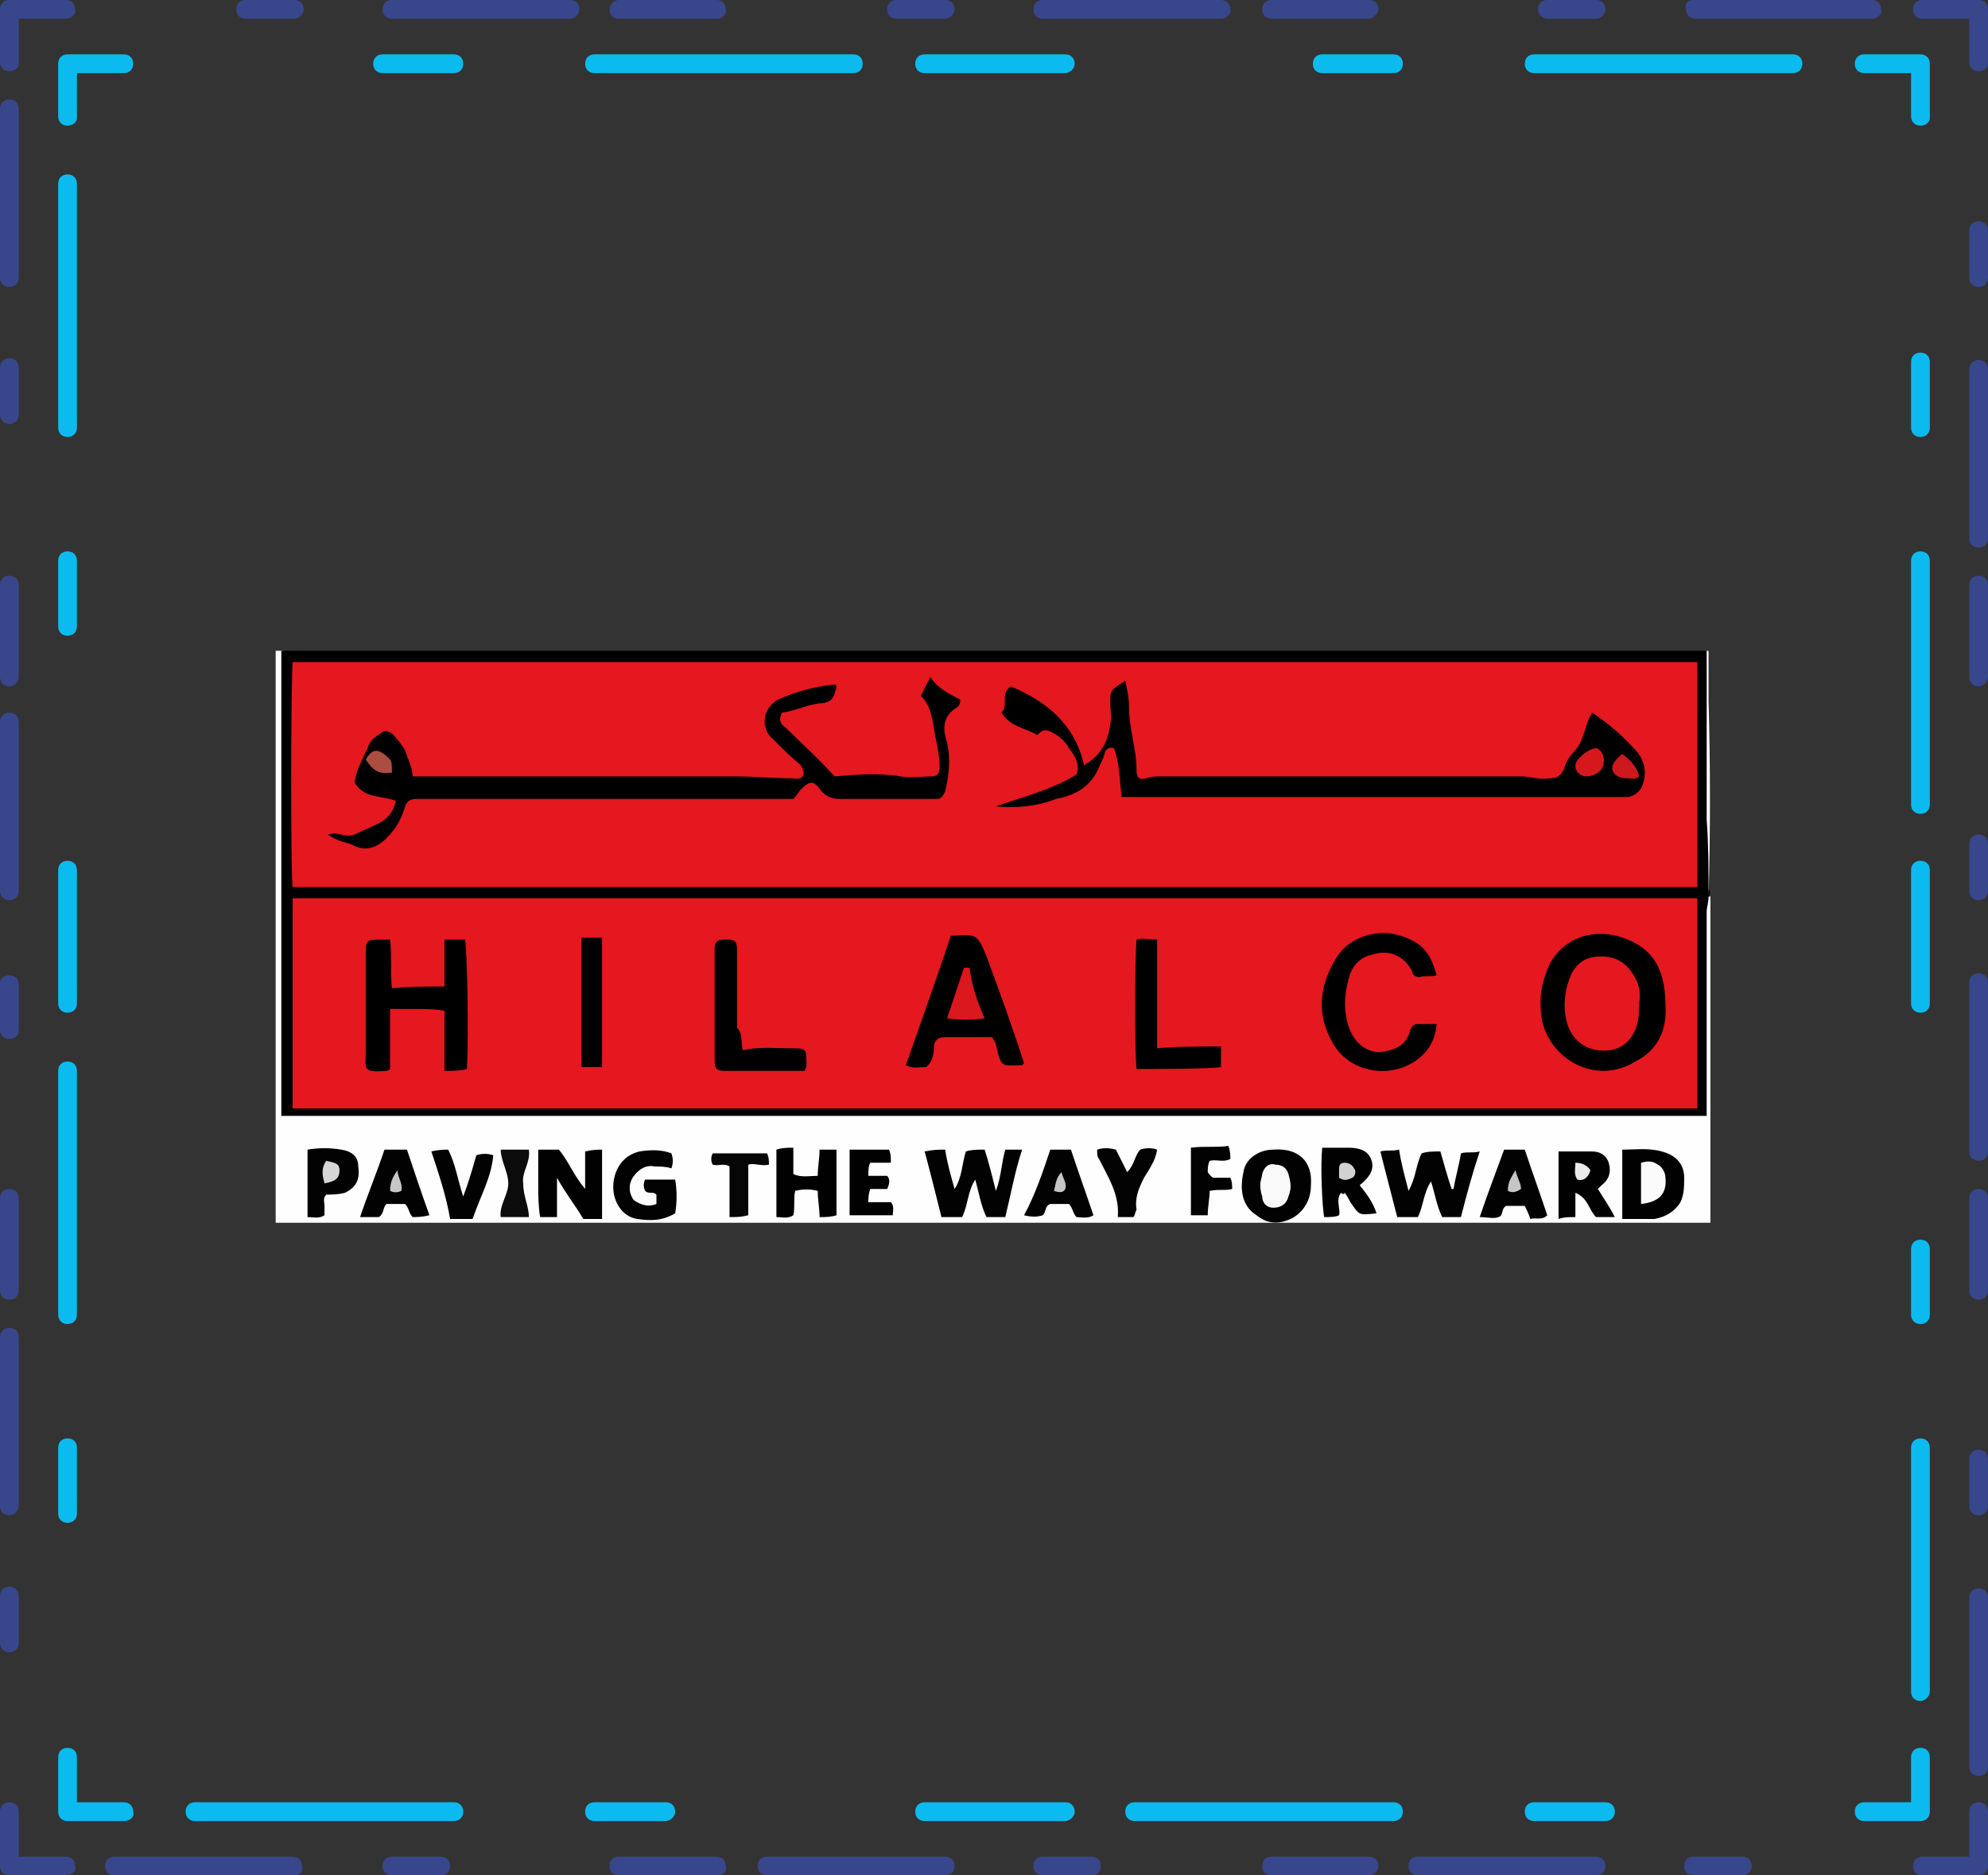 <svg xmlns="http://www.w3.org/2000/svg" xmlns:xlink="http://www.w3.org/1999/xlink" width="106px" height="100px" viewBox="0 0 106 100"><rect x="0" y="0" width="106" height="100" fill="#333333" stroke="none"/><g id="surface1"><path style=" stroke:none;fill-rule:nonzero;fill:rgb(21.961%,27.451%,54.902%);fill-opacity:1;" d="M 105.5 100 L 102.5 100 C 102.199 100 102 99.801 102 99.5 C 102 99.199 102.199 99 102.5 99 L 105 99 L 105 96.602 C 105 96.301 105.199 96.102 105.5 96.102 C 105.801 96.102 106 96.301 106 96.602 L 106 99.5 C 106 99.801 105.801 100 105.5 100 Z M 105.5 100 "></path><path style=" stroke:none;fill-rule:nonzero;fill:rgb(21.961%,27.451%,54.902%);fill-opacity:1;" d="M 92.898 100 L 90.301 100 C 90 100 89.801 99.801 89.801 99.5 C 89.801 99.199 90 99 90.301 99 L 92.898 99 C 93.199 99 93.398 99.199 93.398 99.5 C 93.398 99.801 93.199 100 92.898 100 Z M 85.102 100 L 75.602 100 C 75.301 100 75.102 99.801 75.102 99.5 C 75.102 99.199 75.301 99 75.602 99 L 85.102 99 C 85.398 99 85.602 99.199 85.602 99.5 C 85.602 99.801 85.398 100 85.102 100 Z M 85.102 100 "></path><path style=" stroke:none;fill-rule:nonzero;fill:rgb(21.961%,27.451%,54.902%);fill-opacity:1;" d="M 73 100 L 67.801 100 C 67.5 100 67.301 99.801 67.301 99.5 C 67.301 99.199 67.5 99 67.801 99 L 73 99 C 73.301 99 73.5 99.199 73.5 99.5 C 73.5 99.801 73.199 100 73 100 Z M 58.199 100 L 55.602 100 C 55.301 100 55.102 99.801 55.102 99.5 C 55.102 99.199 55.301 99 55.602 99 L 58.199 99 C 58.5 99 58.699 99.199 58.699 99.5 C 58.699 99.801 58.5 100 58.199 100 Z M 50.398 100 L 40.898 100 C 40.602 100 40.398 99.801 40.398 99.5 C 40.398 99.199 40.602 99 40.898 99 L 50.398 99 C 50.699 99 50.898 99.199 50.898 99.5 C 50.898 99.801 50.699 100 50.398 100 Z M 38.301 100 L 33 100 C 32.699 100 32.5 99.801 32.5 99.5 C 32.5 99.199 32.699 99 33 99 L 38.199 99 C 38.5 99 38.699 99.199 38.699 99.5 C 38.801 99.801 38.5 100 38.301 100 Z M 23.5 100 L 20.898 100 C 20.602 100 20.398 99.801 20.398 99.5 C 20.398 99.199 20.602 99 20.898 99 L 23.5 99 C 23.801 99 24 99.199 24 99.5 C 24 99.801 23.801 100 23.5 100 Z M 15.699 100 L 6.102 100 C 5.801 100 5.602 99.801 5.602 99.5 C 5.602 99.199 5.801 99 6.102 99 L 15.602 99 C 15.898 99 16.102 99.199 16.102 99.5 C 16.199 99.801 16 100 15.699 100 Z M 15.699 100 "></path><path style=" stroke:none;fill-rule:nonzero;fill:rgb(21.961%,27.451%,54.902%);fill-opacity:1;" d="M 3.5 100 L 0.5 100 C 0.199 100 0 99.801 0 99.5 L 0 96.602 C 0 96.301 0.199 96.102 0.5 96.102 C 0.801 96.102 1 96.301 1 96.602 L 1 99 L 3.5 99 C 3.801 99 4 99.199 4 99.5 C 4.102 99.801 3.801 100 3.5 100 Z M 3.5 100 "></path><path style=" stroke:none;fill-rule:nonzero;fill:rgb(21.961%,27.451%,54.902%);fill-opacity:1;" d="M 0.5 88.102 C 0.199 88.102 0 87.898 0 87.602 L 0 85.102 C 0 84.801 0.199 84.602 0.5 84.602 C 0.801 84.602 1 84.801 1 85.102 L 1 87.602 C 1 87.898 0.801 88.102 0.5 88.102 Z M 0.5 80.801 C 0.199 80.801 0 80.602 0 80.301 L 0 71.301 C 0 71 0.199 70.801 0.5 70.801 C 0.801 70.801 1 71 1 71.301 L 1 80.301 C 1 80.5 0.801 80.801 0.5 80.801 Z M 0.5 80.801 "></path><path style=" stroke:none;fill-rule:nonzero;fill:rgb(21.961%,27.451%,54.902%);fill-opacity:1;" d="M 0.5 69.301 C 0.199 69.301 0 69.102 0 68.801 L 0 63.898 C 0 63.602 0.199 63.398 0.5 63.398 C 0.801 63.398 1 63.602 1 63.898 L 1 68.801 C 1 69.102 0.801 69.301 0.5 69.301 Z M 0.5 55.398 C 0.199 55.398 0 55.199 0 54.898 L 0 52.398 C 0 52.199 0.199 52 0.5 52 C 0.801 52 1 52.199 1 52.5 L 1 55 C 1 55.199 0.801 55.398 0.5 55.398 Z M 0.5 48 C 0.199 48 0 47.801 0 47.5 L 0 38.5 C 0 38.199 0.199 38 0.5 38 C 0.801 38 1 38.199 1 38.5 L 1 47.5 C 1 47.801 0.801 48 0.5 48 Z M 0.5 36.602 C 0.199 36.602 0 36.398 0 36.102 L 0 31.199 C 0 30.898 0.199 30.699 0.5 30.699 C 0.801 30.699 1 30.898 1 31.199 L 1 36.102 C 1 36.301 0.801 36.602 0.5 36.602 Z M 0.5 22.602 C 0.199 22.602 0 22.398 0 22.102 L 0 19.602 C 0 19.301 0.199 19.102 0.5 19.102 C 0.801 19.102 1 19.301 1 19.602 L 1 22.102 C 1 22.398 0.801 22.602 0.5 22.602 Z M 0.5 15.301 C 0.199 15.301 0 15.102 0 14.801 L 0 5.801 C 0 5.5 0.199 5.301 0.5 5.301 C 0.801 5.301 1 5.5 1 5.801 L 1 14.801 C 1 15.102 0.801 15.301 0.5 15.301 Z M 0.5 15.301 "></path><path style=" stroke:none;fill-rule:nonzero;fill:rgb(21.961%,27.451%,54.902%);fill-opacity:1;" d="M 0.5 3.801 C 0.199 3.801 0 3.602 0 3.301 L 0 0.5 C 0 0.199 0.199 0 0.5 0 L 3.5 0 C 3.801 0 4 0.199 4 0.5 C 4.102 0.699 3.801 1 3.5 1 L 1 1 L 1 3.398 C 1 3.602 0.801 3.801 0.5 3.801 Z M 0.5 3.801 "></path><path style=" stroke:none;fill-rule:nonzero;fill:rgb(21.961%,27.451%,54.902%);fill-opacity:1;" d="M 30.398 1 L 20.898 1 C 20.602 1 20.398 0.801 20.398 0.5 C 20.398 0.199 20.602 0 20.898 0 L 30.398 0 C 30.699 0 30.898 0.199 30.898 0.5 C 30.898 0.699 30.699 1 30.398 1 Z M 15.699 1 L 13.102 1 C 12.801 1 12.602 0.801 12.602 0.5 C 12.602 0.199 12.801 0 13.102 0 L 15.699 0 C 16 0 16.199 0.199 16.199 0.5 C 16.199 0.699 16 1 15.699 1 Z M 15.699 1 "></path><path style=" stroke:none;fill-rule:nonzero;fill:rgb(21.961%,27.451%,54.902%);fill-opacity:1;" d="M 99.898 1 L 90.398 1 C 90.102 1 89.898 0.801 89.898 0.5 C 89.801 0.199 90 0 90.301 0 L 99.801 0 C 100.102 0 100.301 0.199 100.301 0.5 C 100.398 0.699 100.102 1 99.898 1 Z M 85.102 1 L 82.5 1 C 82.199 1 82 0.699 82 0.5 C 82 0.199 82.199 0 82.5 0 L 85.102 0 C 85.398 0 85.602 0.199 85.602 0.5 C 85.602 0.699 85.398 1 85.102 1 Z M 73 1 L 67.801 1 C 67.5 1 67.301 0.801 67.301 0.5 C 67.301 0.199 67.5 0 67.801 0 L 73 0 C 73.301 0 73.5 0.199 73.5 0.5 C 73.5 0.699 73.199 1 73 1 Z M 65.102 1 L 55.602 1 C 55.301 1 55.102 0.801 55.102 0.5 C 55.102 0.199 55.301 0 55.602 0 L 65.102 0 C 65.398 0 65.602 0.199 65.602 0.5 C 65.699 0.699 65.398 1 65.102 1 Z M 50.398 1 L 47.801 1 C 47.5 1 47.301 0.801 47.301 0.5 C 47.301 0.199 47.5 0 47.801 0 L 50.398 0 C 50.699 0 50.898 0.199 50.898 0.5 C 50.898 0.699 50.699 1 50.398 1 Z M 38.301 1 L 33 1 C 32.699 1 32.5 0.801 32.5 0.5 C 32.5 0.199 32.801 0 33 0 L 38.199 0 C 38.5 0 38.699 0.199 38.699 0.5 C 38.801 0.699 38.5 1 38.301 1 Z M 38.301 1 "></path><path style=" stroke:none;fill-rule:nonzero;fill:rgb(21.961%,27.451%,54.902%);fill-opacity:1;" d="M 105.5 3.801 C 105.199 3.801 105 3.602 105 3.301 L 105 1 L 102.5 1 C 102.199 1 102 0.801 102 0.5 C 102 0.199 102.199 0 102.5 0 L 105.5 0 C 105.801 0 106 0.199 106 0.5 L 106 3.398 C 106 3.602 105.801 3.801 105.5 3.801 Z M 105.5 3.801 "></path><path style=" stroke:none;fill-rule:nonzero;fill:rgb(21.961%,27.451%,54.902%);fill-opacity:1;" d="M 105.5 29.199 C 105.199 29.199 105 29 105 28.699 L 105 19.699 C 105 19.398 105.199 19.199 105.5 19.199 C 105.801 19.199 106 19.398 106 19.699 L 106 28.699 C 106 29 105.801 29.199 105.5 29.199 Z M 105.5 15.301 C 105.199 15.301 105 15.102 105 14.801 L 105 12.301 C 105 12 105.199 11.801 105.5 11.801 C 105.801 11.801 106 12 106 12.301 L 106 14.801 C 106 15.102 105.801 15.301 105.5 15.301 Z M 105.5 15.301 "></path><path style=" stroke:none;fill-rule:nonzero;fill:rgb(21.961%,27.451%,54.902%);fill-opacity:1;" d="M 105.5 94.699 C 105.199 94.699 105 94.5 105 94.199 L 105 85.199 C 105 84.898 105.199 84.699 105.5 84.699 C 105.801 84.699 106 84.898 106 85.199 L 106 94.199 C 106 94.5 105.801 94.699 105.5 94.699 Z M 105.5 80.801 C 105.199 80.801 105 80.602 105 80.301 L 105 77.801 C 105 77.5 105.199 77.301 105.5 77.301 C 105.801 77.301 106 77.5 106 77.801 L 106 80.301 C 106 80.602 105.801 80.801 105.5 80.801 Z M 105.5 69.301 C 105.199 69.301 105 69.102 105 68.801 L 105 63.898 C 105 63.602 105.199 63.398 105.5 63.398 C 105.801 63.398 106 63.602 106 63.898 L 106 68.801 C 106 69.102 105.801 69.301 105.5 69.301 Z M 105.5 61.898 C 105.199 61.898 105 61.699 105 61.398 L 105 52.398 C 105 52.102 105.199 51.898 105.5 51.898 C 105.801 51.898 106 52.102 106 52.398 L 106 61.398 C 106 61.699 105.801 61.898 105.5 61.898 Z M 105.5 48 C 105.199 48 105 47.801 105 47.5 L 105 45 C 105 44.699 105.199 44.5 105.5 44.5 C 105.801 44.5 106 44.699 106 45 L 106 47.5 C 106 47.801 105.801 48 105.5 48 Z M 105.5 36.602 C 105.199 36.602 105 36.398 105 36.102 L 105 31.199 C 105 30.898 105.199 30.699 105.5 30.699 C 105.801 30.699 106 30.898 106 31.199 L 106 36.102 C 106 36.301 105.801 36.602 105.5 36.602 Z M 105.5 36.602 "></path><path style=" stroke:none;fill-rule:nonzero;fill:rgb(4.314%,73.333%,93.725%);fill-opacity:1;" d="M 102.398 97.102 L 99.398 97.102 C 99.102 97.102 98.898 96.898 98.898 96.602 C 98.898 96.301 99.102 96.102 99.398 96.102 L 101.898 96.102 L 101.898 93.699 C 101.898 93.398 102.102 93.199 102.398 93.199 C 102.699 93.199 102.898 93.398 102.898 93.699 L 102.898 96.602 C 102.898 96.898 102.699 97.102 102.398 97.102 Z M 102.398 97.102 "></path><path style=" stroke:none;fill-rule:nonzero;fill:rgb(4.314%,73.333%,93.725%);fill-opacity:1;" d="M 85.602 97.102 L 81.801 97.102 C 81.5 97.102 81.301 96.898 81.301 96.602 C 81.301 96.301 81.5 96.102 81.801 96.102 L 85.602 96.102 C 85.898 96.102 86.102 96.301 86.102 96.602 C 86.102 96.898 85.898 97.102 85.602 97.102 Z M 74.301 97.102 L 60.5 97.102 C 60.199 97.102 60 96.898 60 96.602 C 60 96.301 60.199 96.102 60.5 96.102 L 74.301 96.102 C 74.602 96.102 74.801 96.301 74.801 96.602 C 74.801 96.898 74.602 97.102 74.301 97.102 Z M 74.301 97.102 "></path><path style=" stroke:none;fill-rule:nonzero;fill:rgb(4.314%,73.333%,93.725%);fill-opacity:1;" d="M 56.801 97.102 L 49.301 97.102 C 49 97.102 48.801 96.898 48.801 96.602 C 48.801 96.301 49 96.102 49.301 96.102 L 56.801 96.102 C 57.102 96.102 57.301 96.301 57.301 96.602 C 57.301 96.898 57 97.102 56.801 97.102 Z M 35.5 97.102 L 31.699 97.102 C 31.398 97.102 31.199 96.898 31.199 96.602 C 31.199 96.301 31.398 96.102 31.699 96.102 L 35.5 96.102 C 35.801 96.102 36 96.301 36 96.602 C 36 96.898 35.699 97.102 35.5 97.102 Z M 24.199 97.102 L 10.398 97.102 C 10.102 97.102 9.898 96.898 9.898 96.602 C 9.898 96.301 10.102 96.102 10.398 96.102 L 24.199 96.102 C 24.5 96.102 24.699 96.301 24.699 96.602 C 24.699 96.898 24.5 97.102 24.199 97.102 Z M 24.199 97.102 "></path><path style=" stroke:none;fill-rule:nonzero;fill:rgb(4.314%,73.333%,93.725%);fill-opacity:1;" d="M 6.602 97.102 L 3.602 97.102 C 3.301 97.102 3.102 96.898 3.102 96.602 L 3.102 93.699 C 3.102 93.398 3.301 93.199 3.602 93.199 C 3.898 93.199 4.102 93.398 4.102 93.699 L 4.102 96.102 L 6.602 96.102 C 6.898 96.102 7.102 96.301 7.102 96.602 C 7.199 96.898 6.898 97.102 6.602 97.102 Z M 6.602 97.102 "></path><path style=" stroke:none;fill-rule:nonzero;fill:rgb(4.314%,73.333%,93.725%);fill-opacity:1;" d="M 3.602 81.199 C 3.301 81.199 3.102 81 3.102 80.699 L 3.102 77.199 C 3.102 76.898 3.301 76.699 3.602 76.699 C 3.898 76.699 4.102 76.898 4.102 77.199 L 4.102 80.699 C 4.102 81 3.898 81.199 3.602 81.199 Z M 3.602 70.602 C 3.301 70.602 3.102 70.398 3.102 70.102 L 3.102 57.102 C 3.102 56.801 3.301 56.602 3.602 56.602 C 3.898 56.602 4.102 56.801 4.102 57.102 L 4.102 70.102 C 4.102 70.398 3.898 70.602 3.602 70.602 Z M 3.602 70.602 "></path><path style=" stroke:none;fill-rule:nonzero;fill:rgb(4.314%,73.333%,93.725%);fill-opacity:1;" d="M 3.602 54 C 3.301 54 3.102 53.801 3.102 53.5 L 3.102 46.398 C 3.102 46.102 3.301 45.898 3.602 45.898 C 3.898 45.898 4.102 46.102 4.102 46.398 L 4.102 53.5 C 4.102 53.801 3.898 54 3.602 54 Z M 3.602 33.898 C 3.301 33.898 3.102 33.699 3.102 33.398 L 3.102 29.898 C 3.102 29.602 3.301 29.398 3.602 29.398 C 3.898 29.398 4.102 29.602 4.102 29.898 L 4.102 33.398 C 4.102 33.699 3.898 33.898 3.602 33.898 Z M 3.602 23.301 C 3.301 23.301 3.102 23.102 3.102 22.801 L 3.102 9.801 C 3.102 9.5 3.301 9.301 3.602 9.301 C 3.898 9.301 4.102 9.5 4.102 9.801 L 4.102 22.801 C 4.102 23.102 3.898 23.301 3.602 23.301 Z M 3.602 23.301 "></path><path style=" stroke:none;fill-rule:nonzero;fill:rgb(4.314%,73.333%,93.725%);fill-opacity:1;" d="M 3.602 6.699 C 3.301 6.699 3.102 6.5 3.102 6.199 L 3.102 3.398 C 3.102 3.102 3.301 2.898 3.602 2.898 L 6.602 2.898 C 6.898 2.898 7.102 3.102 7.102 3.398 C 7.102 3.699 6.898 3.898 6.602 3.898 L 4.102 3.898 L 4.102 6.301 C 4.102 6.5 3.898 6.699 3.602 6.699 Z M 3.602 6.699 "></path><path style=" stroke:none;fill-rule:nonzero;fill:rgb(4.314%,73.333%,93.725%);fill-opacity:1;" d="M 45.5 3.898 L 31.699 3.898 C 31.398 3.898 31.199 3.699 31.199 3.398 C 31.199 3.102 31.398 2.898 31.699 2.898 L 45.5 2.898 C 45.801 2.898 46 3.102 46 3.398 C 46 3.699 45.801 3.898 45.5 3.898 Z M 24.199 3.898 L 20.398 3.898 C 20.102 3.898 19.898 3.699 19.898 3.398 C 19.898 3.102 20.102 2.898 20.398 2.898 L 24.199 2.898 C 24.5 2.898 24.699 3.102 24.699 3.398 C 24.699 3.699 24.5 3.898 24.199 3.898 Z M 24.199 3.898 "></path><path style=" stroke:none;fill-rule:nonzero;fill:rgb(4.314%,73.333%,93.725%);fill-opacity:1;" d="M 95.602 3.898 L 81.801 3.898 C 81.5 3.898 81.301 3.699 81.301 3.398 C 81.301 3.102 81.5 2.898 81.801 2.898 L 95.602 2.898 C 95.898 2.898 96.102 3.102 96.102 3.398 C 96.102 3.699 95.898 3.898 95.602 3.898 Z M 74.301 3.898 L 70.5 3.898 C 70.199 3.898 70 3.699 70 3.398 C 70 3.102 70.199 2.898 70.5 2.898 L 74.301 2.898 C 74.602 2.898 74.801 3.102 74.801 3.398 C 74.801 3.699 74.602 3.898 74.301 3.898 Z M 56.801 3.898 L 49.301 3.898 C 49 3.898 48.801 3.699 48.801 3.398 C 48.801 3.102 49 2.898 49.301 2.898 L 56.801 2.898 C 57.102 2.898 57.301 3.102 57.301 3.398 C 57.301 3.699 57 3.898 56.801 3.898 Z M 56.801 3.898 "></path><path style=" stroke:none;fill-rule:nonzero;fill:rgb(4.314%,73.333%,93.725%);fill-opacity:1;" d="M 102.398 6.699 C 102.102 6.699 101.898 6.5 101.898 6.199 L 101.898 3.898 L 99.398 3.898 C 99.102 3.898 98.898 3.699 98.898 3.398 C 98.898 3.102 99.102 2.898 99.398 2.898 L 102.398 2.898 C 102.699 2.898 102.898 3.102 102.898 3.398 L 102.898 6.301 C 102.898 6.5 102.699 6.699 102.398 6.699 Z M 102.398 6.699 "></path><path style=" stroke:none;fill-rule:nonzero;fill:rgb(4.314%,73.333%,93.725%);fill-opacity:1;" d="M 102.398 43.398 C 102.102 43.398 101.898 43.199 101.898 42.898 L 101.898 29.898 C 101.898 29.602 102.102 29.398 102.398 29.398 C 102.699 29.398 102.898 29.602 102.898 29.898 L 102.898 42.898 C 102.898 43.199 102.699 43.398 102.398 43.398 Z M 102.398 23.301 C 102.102 23.301 101.898 23.102 101.898 22.801 L 101.898 19.301 C 101.898 19 102.102 18.801 102.398 18.801 C 102.699 18.801 102.898 19 102.898 19.301 L 102.898 22.801 C 102.898 23.102 102.699 23.301 102.398 23.301 Z M 102.398 23.301 "></path><path style=" stroke:none;fill-rule:nonzero;fill:rgb(4.314%,73.333%,93.725%);fill-opacity:1;" d="M 102.398 90.699 C 102.102 90.699 101.898 90.5 101.898 90.199 L 101.898 77.199 C 101.898 76.898 102.102 76.699 102.398 76.699 C 102.699 76.699 102.898 76.898 102.898 77.199 L 102.898 90.199 C 102.898 90.398 102.699 90.699 102.398 90.699 Z M 102.398 70.602 C 102.102 70.602 101.898 70.398 101.898 70.102 L 101.898 66.602 C 101.898 66.301 102.102 66.102 102.398 66.102 C 102.699 66.102 102.898 66.301 102.898 66.602 L 102.898 70.102 C 102.898 70.398 102.699 70.602 102.398 70.602 Z M 102.398 54 C 102.102 54 101.898 53.801 101.898 53.5 L 101.898 46.398 C 101.898 46.102 102.102 45.898 102.398 45.898 C 102.699 45.898 102.898 46.102 102.898 46.398 L 102.898 53.5 C 102.898 53.801 102.699 54 102.398 54 Z M 102.398 54 "></path><path style=" stroke:none;fill-rule:nonzero;fill:rgb(99.608%,99.608%,99.608%);fill-opacity:1;" d="M 91.199 47.801 C 91.199 53.602 91.199 59.398 91.199 65.199 C 65.699 65.199 40.199 65.199 14.699 65.199 C 14.699 55 14.699 44.898 14.699 34.699 C 14.801 34.699 14.898 34.699 15.102 34.699 C 15.5 35.102 15.301 35.602 15.301 36 C 15.301 43.398 15.301 50.801 15.301 58.199 C 15.301 59.398 15.301 59.398 16.5 59.398 C 40.898 59.398 65.398 59.398 89.801 59.398 C 90.898 59.398 90.898 59.398 90.898 58.301 C 90.898 55.199 90.898 52.102 90.898 49.102 C 90.898 48.699 90.801 48.398 91 48 C 91 47.801 91.102 47.801 91.199 47.801 Z M 91.199 47.801 "></path><path style=" stroke:none;fill-rule:nonzero;fill:rgb(0.392%,0%,0%);fill-opacity:1;" d="M 91.102 47.801 C 91.102 48.102 91 48.398 91 48.602 C 91 51.898 91 55.199 91 58.602 C 91 58.898 91 59.199 91 59.5 C 65.699 59.5 40.398 59.5 15 59.5 C 15 51.301 15 43 15 34.699 C 40.301 34.699 65.699 34.699 91 34.699 C 91.102 34.801 91.102 35.102 91.102 35.301 C 91.102 39.301 91.102 43.398 91.102 47.398 C 91.199 47.5 91.199 47.699 91.102 47.801 Z M 91.102 47.801 "></path><path style=" stroke:none;fill-rule:nonzero;fill:rgb(99.608%,99.608%,99.608%);fill-opacity:1;" d="M 91.102 47.801 C 91.102 46.398 91.102 45.102 91 43.699 C 91 40.699 91 37.699 91 34.699 C 91.102 34.699 91.102 34.699 91.102 34.801 C 91.102 35.699 91.102 36.5 91.102 37.398 C 91.199 41 91.199 44.398 91.102 47.801 C 91.199 47.801 91.199 47.801 91.102 47.801 Z M 91.102 47.801 "></path><path style=" stroke:none;fill-rule:nonzero;fill:rgb(0.784%,0.784%,0.784%);fill-opacity:1;" d="M 77.898 64.898 C 77.5 64.898 77.199 64.898 76.898 64.898 C 76.602 64.301 76.5 63.602 76.301 63 C 75.898 63.602 75.898 64.301 75.602 64.898 C 75.301 64.898 75 64.898 74.5 64.898 C 74.199 63.699 73.898 62.602 73.602 61.398 C 74 61.301 74.199 61.398 74.602 61.301 C 74.699 62 74.898 62.699 75.102 63.5 C 75.5 62.801 75.5 62.102 75.801 61.5 C 76.102 61.398 76.398 61.398 76.801 61.398 C 77 62.102 77.199 62.801 77.398 63.398 C 77.5 63.398 77.5 63.398 77.5 63.398 C 77.602 62.801 77.801 62.102 77.898 61.5 C 78.199 61.398 78.5 61.5 78.898 61.398 C 78.5 62.602 78.199 63.699 77.898 64.898 Z M 77.898 64.898 "></path><path style=" stroke:none;fill-rule:nonzero;fill:rgb(0.784%,0.784%,0.784%);fill-opacity:1;" d="M 50.398 61.301 C 50.5 62 50.699 62.699 50.898 63.398 C 51.301 62.801 51.301 62 51.5 61.398 C 51.801 61.301 52.102 61.301 52.5 61.301 C 52.699 61.898 52.898 62.699 53.102 63.5 C 53.398 62.699 53.398 62 53.602 61.301 C 53.898 61.301 54.199 61.301 54.5 61.301 C 54.102 62.5 53.898 63.699 53.602 64.898 C 53.199 64.898 53 64.898 52.602 64.898 C 52.301 64.301 52.199 63.602 52 62.898 C 51.602 63.5 51.602 64.301 51.301 64.898 C 51 64.898 50.699 64.898 50.199 64.898 C 49.898 63.699 49.602 62.5 49.301 61.398 C 49.801 61.301 50 61.301 50.398 61.301 Z M 50.398 61.301 "></path><path style=" stroke:none;fill-rule:nonzero;fill:rgb(0.392%,0.392%,0.392%);fill-opacity:1;" d="M 29.699 64.898 C 29.301 64.898 29.102 64.898 28.801 64.898 C 28.699 64.301 28.699 63.699 28.699 63.102 C 28.699 62.5 28.699 61.898 28.699 61.301 C 29.102 61.301 29.398 61.301 29.801 61.301 C 30.301 61.898 30.602 62.699 31.199 63.398 C 31.199 62.699 31.199 62 31.199 61.398 C 31.602 61.301 31.898 61.301 32.102 61.301 C 32.102 62.5 32.102 63.801 32.102 65 C 31.699 65 31.5 65 31.102 65 C 30.699 64.301 30.199 63.699 29.699 62.801 C 29.699 63.602 29.699 64.301 29.699 64.898 Z M 29.699 64.898 "></path><path style=" stroke:none;fill-rule:nonzero;fill:rgb(0.784%,0.784%,0.784%);fill-opacity:1;" d="M 69.898 63.199 C 69.898 63.898 69.602 64.5 69 64.898 C 68.301 65.301 67.602 65.301 67 64.801 C 66.199 64.301 66.102 63.398 66.301 62.5 C 66.398 61.801 67.102 61.301 67.898 61.301 C 69.199 61.199 70 61.898 69.898 63.199 Z M 69.898 63.199 "></path><path style=" stroke:none;fill-rule:nonzero;fill:rgb(0.392%,0.392%,0.392%);fill-opacity:1;" d="M 86.5 61.301 C 87.199 61.301 87.898 61.199 88.602 61.398 C 89.398 61.602 89.801 62.102 89.801 62.801 C 89.801 63.199 89.801 63.699 89.602 64.102 C 89.301 64.602 88.801 64.898 88.199 65 C 87.602 65 87.102 65 86.5 65 C 86.5 63.699 86.5 62.602 86.5 61.301 Z M 86.5 61.301 "></path><path style=" stroke:none;fill-rule:nonzero;fill:rgb(0.784%,0.784%,0.784%);fill-opacity:1;" d="M 35 64.199 C 35 64 35 63.801 35 63.699 C 34.801 63.5 34.602 63.699 34.398 63.5 C 34.301 63.301 34.301 63.102 34.398 62.898 C 34.898 62.898 35.398 62.898 36 62.898 C 36.102 63.5 36.102 64.102 36 64.699 C 35.301 65.102 34.699 65.102 34 65 C 33.199 64.898 32.699 64.102 32.699 63.301 C 32.699 62.398 33.199 61.602 34.102 61.398 C 34.699 61.301 35.301 61.301 35.801 61.5 C 35.898 61.801 35.898 62 35.801 62.301 C 35.5 62.199 35.199 62.199 34.898 62.199 C 34.5 62.102 34.102 62.301 33.801 62.699 C 33.5 63.102 33.5 63.602 33.801 64 C 34.102 64.199 34.5 64.398 35 64.199 Z M 35 64.199 "></path><path style=" stroke:none;fill-rule:nonzero;fill:rgb(0.392%,0.392%,0.392%);fill-opacity:1;" d="M 86.102 64.898 C 85.699 64.898 85.398 64.898 85.102 64.898 C 84.699 64.5 84.699 63.898 84 63.602 C 84 64 84 64.5 84 64.898 C 83.602 64.898 83.398 64.898 83.102 65 C 83.102 63.801 83.102 62.602 83.102 61.398 C 83.699 61.398 84.301 61.398 84.898 61.398 C 85.301 61.398 85.699 61.602 85.801 62.102 C 85.898 62.5 85.801 62.898 85.398 63.199 C 85.301 63.301 85.301 63.301 85.199 63.398 C 85.5 63.898 85.801 64.301 86.102 64.898 Z M 86.102 64.898 "></path><path style=" stroke:none;fill-rule:nonzero;fill:rgb(0.392%,0.392%,0.392%);fill-opacity:1;" d="M 71.5 63.602 C 71.199 64 71.5 64.5 71.398 64.801 C 71.199 64.898 70.898 64.898 70.602 64.898 C 70.5 64.301 70.398 62.199 70.5 61.199 C 70.898 61.199 71.398 61.199 71.898 61.199 C 72.398 61.199 72.898 61.301 73.102 61.801 C 73.301 62.301 73.102 62.699 72.5 63.199 C 72.898 63.699 73.199 64.102 73.398 64.699 C 72.398 64.801 72.5 64.801 72 64.102 C 71.898 63.898 71.801 63.699 71.602 63.5 C 71.801 63.699 71.602 63.699 71.5 63.602 Z M 71.5 63.602 "></path><path style=" stroke:none;fill-rule:nonzero;fill:rgb(0.392%,0.392%,0.392%);fill-opacity:1;" d="M 44.602 61.301 C 44.602 62.5 44.602 63.699 44.602 64.801 C 44.301 64.898 44 64.898 43.699 64.898 C 43.699 64.398 43.602 64 43.602 63.5 C 43.199 63.398 42.801 63.398 42.398 63.5 C 42.301 63.898 42.398 64.398 42.301 64.801 C 42 65 41.699 64.898 41.398 64.898 C 41.398 63.699 41.398 62.398 41.398 61.301 C 41.699 61.199 42 61.199 42.301 61.199 C 42.301 61.699 42.301 62.102 42.301 62.602 C 42.699 62.801 43.199 62.699 43.602 62.699 C 43.602 62.199 43.699 61.801 43.699 61.301 C 43.898 61.301 44.199 61.301 44.602 61.301 Z M 44.602 61.301 "></path><path style=" stroke:none;fill-rule:nonzero;fill:rgb(0.784%,0.784%,0.784%);fill-opacity:1;" d="M 81.602 65 C 81.5 64.699 81.398 64.5 81.301 64.301 C 80.898 64.301 80.602 64.301 80.301 64.301 C 80 64.5 80.199 64.801 79.898 64.898 C 79.602 65 79.301 64.898 78.898 64.898 C 79.301 63.699 79.801 62.398 80.199 61.301 C 80.602 61.301 80.898 61.301 81.301 61.301 C 81.699 62.5 82.102 63.602 82.5 64.801 C 82.199 65.102 81.898 64.898 81.602 65 Z M 81.602 65 "></path><path style=" stroke:none;fill-rule:nonzero;fill:rgb(0.784%,0.784%,0.784%);fill-opacity:1;" d="M 56 61.301 C 56.398 61.301 56.699 61.301 57.102 61.301 C 57.5 62.5 57.898 63.602 58.301 64.801 C 58 65 57.602 64.898 57.398 64.898 C 57.199 64.699 57.199 64.398 57 64.199 C 56.602 64.199 56.398 64.199 56 64.199 C 55.699 64.301 55.801 64.602 55.602 64.801 C 55.301 64.898 55 64.898 54.602 64.801 C 55.199 63.699 55.602 62.5 56 61.301 Z M 56 61.301 "></path><path style=" stroke:none;fill-rule:nonzero;fill:rgb(0.784%,0.784%,0.784%);fill-opacity:1;" d="M 20.199 64.898 C 19.801 64.898 19.5 64.898 19.199 64.898 C 19.602 63.699 20.102 62.5 20.5 61.301 C 20.898 61.301 21.199 61.301 21.699 61.301 C 22.102 62.5 22.5 63.699 22.898 64.801 C 22.5 64.898 22.199 64.898 22 64.898 C 21.801 64.699 21.801 64.398 21.602 64.199 C 21.301 64.199 21 64.199 20.602 64.199 C 20.398 64.398 20.5 64.699 20.199 64.898 Z M 20.199 64.898 "></path><path style=" stroke:none;fill-rule:nonzero;fill:rgb(0.784%,0.784%,0.784%);fill-opacity:1;" d="M 23 61.398 C 23.398 61.301 23.699 61.301 23.898 61.301 C 24.301 62.102 24.398 62.898 24.699 63.801 C 25 63 25.199 62.301 25.398 61.602 C 25.699 61.5 26 61.5 26.301 61.602 C 26.199 62.801 25.602 63.801 25.199 65 C 24.801 65 24.5 65 24 65 C 23.801 63.801 23.398 62.602 23 61.398 Z M 23 61.398 "></path><path style=" stroke:none;fill-rule:nonzero;fill:rgb(0.784%,0.784%,0.784%);fill-opacity:1;" d="M 16.398 61.301 C 17 61.199 17.602 61.199 18.199 61.301 C 18.801 61.398 19.102 61.699 19.102 62.199 C 19.199 62.898 19 63.301 18.398 63.602 C 18 63.699 17.699 63.699 17.398 63.699 C 17.199 63.898 17.301 64.102 17.301 64.301 C 17.301 64.398 17.301 64.699 17.301 64.801 C 17 65 16.699 64.898 16.398 64.898 C 16.398 63.699 16.398 62.602 16.398 61.301 Z M 16.398 61.301 "></path><path style=" stroke:none;fill-rule:nonzero;fill:rgb(0.392%,0.392%,0.392%);fill-opacity:1;" d="M 45.301 61.301 C 46.102 61.301 46.699 61.301 47.398 61.301 C 47.5 61.5 47.5 61.699 47.5 62 C 47.102 62 46.801 62 46.398 62 C 46.301 62.199 46.301 62.398 46.301 62.699 C 46.699 62.699 46.898 62.699 47.301 62.699 C 47.5 62.898 47.398 63.199 47.301 63.398 C 47 63.398 46.699 63.398 46.398 63.398 C 46.301 63.699 46.301 63.898 46.301 64.102 C 46.699 64.102 47.102 64.102 47.5 64.102 C 47.699 64.301 47.602 64.602 47.602 64.801 C 46.801 64.801 46.199 64.801 45.301 64.801 C 45.301 63.801 45.301 62.602 45.301 61.301 Z M 45.301 61.301 "></path><path style=" stroke:none;fill-rule:nonzero;fill:rgb(1.176%,1.176%,1.176%);fill-opacity:1;" d="M 60.398 64.898 C 60.102 64.898 59.801 64.898 59.602 64.898 C 59.699 63.699 59.102 62.801 58.602 61.801 C 58.5 61.699 58.5 61.5 58.5 61.301 C 58.801 61.199 59.102 61.199 59.5 61.301 C 59.699 61.699 59.898 62.102 60.102 62.5 C 60.5 62.102 60.5 61.602 60.801 61.301 C 61.102 61.199 61.398 61.199 61.699 61.301 C 61.602 61.898 61.301 62.301 61 62.801 C 60.699 63.398 60.5 63.898 60.602 64.5 C 60.5 64.699 60.5 64.898 60.398 64.898 Z M 60.398 64.898 "></path><path style=" stroke:none;fill-rule:nonzero;fill:rgb(0.784%,0.784%,0.784%);fill-opacity:1;" d="M 64.699 62.801 C 65 62.801 65.398 62.801 65.602 62.801 C 65.699 63 65.699 63.199 65.699 63.398 C 65.301 63.5 65 63.398 64.5 63.5 C 64.5 63.898 64.398 64.301 64.398 64.801 C 64.102 64.801 63.801 64.801 63.5 64.801 C 63.5 63.602 63.5 62.398 63.5 61.199 C 64.199 61.102 64.898 61.199 65.5 61.102 C 65.602 61.398 65.602 61.602 65.602 61.801 C 65.199 62 64.898 61.801 64.5 61.898 C 64.398 62.102 64.398 62.301 64.398 62.5 C 64.602 62.801 64.699 62.801 64.699 62.801 Z M 64.699 62.801 "></path><path style=" stroke:none;fill-rule:nonzero;fill:rgb(2.353%,2.353%,2.353%);fill-opacity:1;" d="M 39.898 62.102 C 39.898 63 39.898 63.898 39.898 64.801 C 39.5 64.898 39.301 64.898 38.898 64.898 C 38.898 64 38.898 63 38.898 62.199 C 38.602 62 38.301 62.199 38 62.102 C 37.898 61.898 37.898 61.699 38 61.5 C 38.898 61.5 39.898 61.5 40.898 61.5 C 41 61.699 41 61.898 41 62.102 C 40.602 62.199 40.199 62 39.898 62.102 Z M 39.898 62.102 "></path><path style=" stroke:none;fill-rule:nonzero;fill:rgb(4.706%,4.706%,4.706%);fill-opacity:1;" d="M 28.199 64.898 C 27.602 64.898 27.199 64.898 26.699 64.898 C 26.602 64.301 27.102 63.699 27.102 63.102 C 27.102 62.5 26.699 61.898 26.699 61.301 C 27.199 61.301 27.699 61.301 28.199 61.301 C 28.301 62 27.801 62.5 27.898 63.102 C 27.898 63.801 28.199 64.301 28.199 64.898 Z M 28.199 64.898 "></path><path style=" stroke:none;fill-rule:nonzero;fill:rgb(89.412%,9.412%,11.765%);fill-opacity:1;" d="M 90.5 35.301 C 90.5 39.301 90.5 43.199 90.5 47.301 C 65.5 47.301 40.602 47.301 15.602 47.301 C 15.5 46.602 15.5 37.102 15.602 35.301 C 40.602 35.301 65.602 35.301 90.5 35.301 Z M 90.5 35.301 "></path><path style=" stroke:none;fill-rule:nonzero;fill:rgb(89.412%,9.412%,11.765%);fill-opacity:1;" d="M 90.5 47.898 C 90.5 51.699 90.5 55.301 90.5 59.102 C 65.5 59.102 40.602 59.102 15.602 59.102 C 15.602 55.398 15.602 51.699 15.602 47.898 C 40.602 47.898 65.602 47.898 90.5 47.898 Z M 90.5 47.898 "></path><path style=" stroke:none;fill-rule:nonzero;fill:rgb(97.647%,97.647%,97.647%);fill-opacity:1;" d="M 67.199 63.102 C 67.199 63 67.301 62.699 67.301 62.602 C 67.398 62.199 67.699 62 68 62.102 C 68.398 62.102 68.602 62.301 68.699 62.602 C 68.801 63 68.898 63.301 68.699 63.801 C 68.602 64.199 68.301 64.398 67.898 64.398 C 67.5 64.398 67.301 64.102 67.301 63.801 C 67.199 63.5 67.199 63.301 67.199 63.102 Z M 67.199 63.102 "></path><path style=" stroke:none;fill-rule:nonzero;fill:rgb(98.431%,98.431%,98.431%);fill-opacity:1;" d="M 87.5 64.199 C 87.5 63.5 87.5 62.801 87.5 62 C 87.898 61.898 88.102 61.898 88.398 62.102 C 88.602 62.199 88.801 62.5 88.801 62.801 C 88.898 63.699 88.398 64.102 87.5 64.199 Z M 87.5 64.199 "></path><path style=" stroke:none;fill-rule:nonzero;fill:rgb(92.157%,92.157%,92.157%);fill-opacity:1;" d="M 84.801 62.398 C 84.699 62.801 84.398 63 84.102 62.898 C 83.898 62.602 84 62.301 84 62 C 84.301 62 84.602 62.102 84.801 62.398 Z M 84.801 62.398 "></path><path style=" stroke:none;fill-rule:nonzero;fill:rgb(82.353%,82.353%,82.353%);fill-opacity:1;" d="M 71.398 62.801 C 71.398 62.699 71.398 62.5 71.398 62.398 C 71.398 62.199 71.398 62 71.699 62 C 71.898 62 72.102 62.102 72.199 62.301 C 72.301 62.398 72.301 62.699 72.102 62.801 C 71.898 62.898 71.699 63 71.398 62.801 Z M 71.398 62.801 "></path><path style=" stroke:none;fill-rule:nonzero;fill:rgb(77.647%,77.647%,77.647%);fill-opacity:1;" d="M 80.398 63.5 C 80.398 63.102 80.5 62.898 80.801 62.398 C 80.898 62.801 81.102 63.102 81.102 63.398 C 80.801 63.602 80.602 63.602 80.398 63.5 Z M 80.398 63.5 "></path><path style=" stroke:none;fill-rule:nonzero;fill:rgb(77.647%,77.647%,77.647%);fill-opacity:1;" d="M 56.199 63.5 C 56.301 63.102 56.301 62.801 56.602 62.5 C 56.699 62.898 56.898 63.102 56.801 63.398 C 56.699 63.602 56.5 63.602 56.199 63.5 Z M 56.199 63.5 "></path><path style=" stroke:none;fill-rule:nonzero;fill:rgb(77.647%,77.647%,77.647%);fill-opacity:1;" d="M 21.398 63.5 C 21.199 63.602 21 63.602 20.801 63.5 C 20.801 63.102 20.898 62.801 21.199 62.398 C 21.199 62.801 21.5 63.102 21.398 63.5 Z M 21.398 63.5 "></path><path style=" stroke:none;fill-rule:nonzero;fill:rgb(83.922%,83.922%,83.922%);fill-opacity:1;" d="M 17.301 63.102 C 17.199 62.699 17.102 62.301 17.398 61.898 C 17.801 62 18.102 62 18.102 62.398 C 18.102 62.898 17.801 63 17.301 63.102 Z M 17.301 63.102 "></path><path style=" stroke:none;fill-rule:nonzero;fill:rgb(0.392%,0%,0%);fill-opacity:1;" d="M 53.102 43 C 54.5 42.5 56.102 42.102 57.398 41.301 C 57.602 40.699 57.301 40.301 57 39.898 C 56.801 39.5 56.398 39.199 56 39 C 55.699 38.898 55.602 38.898 55.301 39.199 C 54.699 38.801 53.898 38.801 53.398 38 C 53.801 37.602 53.301 37 53.898 36.602 C 55.801 37.398 57.301 38.602 57.801 40.801 C 58.699 40.301 59.102 39.5 59.199 38.602 C 59.301 38.199 59.199 37.898 59.199 37.5 C 59.199 36.801 59.199 36.801 60 36.301 C 60.102 36.801 60.199 37.199 60.199 37.699 C 60.199 38.898 60.602 39.898 60.602 41.102 C 60.602 41.5 60.801 41.602 61.102 41.5 C 61.398 41.398 61.699 41.398 62 41.398 C 68.398 41.398 74.801 41.398 81.102 41.398 C 81.602 41.398 82.102 41.602 82.602 41.5 C 83 41.5 83.199 41.398 83.398 41 C 83.5 40.602 83.699 40.301 84 40 C 84.5 39.398 84.5 38.602 84.898 38 C 85.801 38.602 86.602 39.301 87.301 40.102 C 87.699 40.602 87.801 41.199 87.602 41.801 C 87.5 42.199 87.102 42.5 86.699 42.5 C 86.602 42.5 86.602 42.5 86.5 42.5 C 77.801 42.5 69.199 42.5 60.5 42.5 C 60.301 42.5 60.102 42.5 59.801 42.5 C 59.699 41.602 59.699 40.699 59.398 39.898 C 59.102 39.801 58.898 40 58.898 40.199 C 58.801 40.5 58.699 40.699 58.602 40.898 C 58.199 41.898 57.398 42.398 56.301 42.602 C 55.301 43 54.199 43.102 53.102 43 Z M 53.102 43 "></path><path style=" stroke:none;fill-rule:nonzero;fill:rgb(0.392%,0%,0%);fill-opacity:1;" d="M 49.602 36.102 C 50 36.699 50.602 37 51.199 37.301 C 51.199 37.602 51.102 37.699 50.898 37.801 C 50.199 38.301 50.301 39 50.5 39.602 C 50.699 40.5 50.602 41.301 50.398 42.199 C 50.301 42.398 50.199 42.602 50 42.602 C 49.801 42.602 49.602 42.602 49.301 42.602 C 47.801 42.602 46.301 42.602 44.801 42.602 C 44.398 42.602 44.102 42.5 43.801 42.199 C 43.398 41.602 43.199 41.602 42.699 42.102 C 42.602 42.199 42.5 42.398 42.301 42.602 C 42.102 42.602 41.801 42.602 41.5 42.602 C 35.199 42.602 28.898 42.602 22.699 42.602 C 22.602 42.602 22.301 42.602 22.199 42.602 C 21.898 42.602 21.699 42.699 21.602 43 C 21.398 43.699 21.102 44.199 20.602 44.699 C 20.102 45.199 19.5 45.398 18.898 45.102 C 18.5 44.898 18 44.898 17.5 44.5 C 18 44.301 18.398 44.699 18.898 44.5 C 19.301 44.301 19.801 44.102 20.199 43.898 C 20.602 43.699 21 43.301 21.102 42.699 C 20.301 42.398 19.398 42.602 18.898 41.699 C 19 41.102 19.301 40.5 19.602 39.898 C 19.699 39.5 20 39.301 20.301 39.102 C 20.5 38.898 20.699 39 20.898 39.102 C 21.199 39.398 21.398 39.699 21.602 40 C 21.699 40.398 22 40.898 22 41.398 C 22.398 41.398 22.602 41.398 22.898 41.398 C 28.301 41.398 33.801 41.398 39.199 41.398 C 40.199 41.398 41.199 41.5 42.199 41.5 C 42.398 41.5 42.602 41.602 42.801 41.398 C 42.898 41.199 42.801 41 42.699 40.801 C 42.199 40.398 41.699 39.898 41.199 39.398 C 40.5 38.801 40.699 37.699 41.5 37.301 C 42.398 36.898 43.398 36.602 44.5 36.5 C 44.602 36.5 44.602 36.602 44.602 36.602 C 44.5 37.102 44.398 37.5 43.699 37.5 C 43 37.602 42.398 37.898 41.699 38 C 41.5 38.398 41.602 38.602 41.898 38.801 C 42.801 39.699 43.699 40.5 44.5 41.398 C 45.699 41.301 46.898 41.199 48 41.398 C 48.602 41.5 49.199 41.398 49.699 41.398 C 50 41.398 50.102 41.199 50.102 40.898 C 50.102 40.398 50 39.898 49.898 39.398 C 49.801 39 49.801 38.699 49.699 38.301 C 49.602 37.898 49.5 37.5 49.102 37.102 C 49.199 36.898 49.398 36.5 49.602 36.102 Z M 49.602 36.102 "></path><path style=" stroke:none;fill-rule:nonzero;fill:rgb(0%,0%,0%);fill-opacity:1;" d="M 88.801 53.602 C 88.898 54.898 88.398 56 87.199 56.602 C 85.102 57.898 82.602 56.5 82.199 54.301 C 82.102 53.5 82.102 52.801 82.398 52 C 82.898 50.301 84.5 49.5 86.199 49.898 C 88 50.398 88.801 51.5 88.801 53.602 Z M 88.801 53.602 "></path><path style=" stroke:none;fill-rule:nonzero;fill:rgb(0%,0%,0%);fill-opacity:1;" d="M 23.699 52.602 C 23.699 51.699 23.699 50.898 23.699 50.102 C 24.102 50.102 24.398 50.102 24.801 50.102 C 24.898 50.699 25 55 24.898 57 C 24.5 57.102 24.199 57.102 23.699 57.102 C 23.699 56 23.699 55 23.699 53.898 C 23.199 53.801 22.699 53.801 22.199 53.801 C 21.801 53.801 21.301 53.801 20.801 53.801 C 20.801 54.898 20.801 56 20.801 57 C 20.699 57.102 20.602 57.102 20.602 57.102 C 19.301 57.199 19.5 57 19.5 56.102 C 19.5 54.398 19.5 52.699 19.5 51 C 19.5 50.102 19.5 50.102 20.398 50.102 C 20.5 50.102 20.602 50.102 20.801 50.102 C 20.898 51 20.801 51.801 20.898 52.699 C 21.699 52.602 22.602 52.602 23.699 52.602 Z M 23.699 52.602 "></path><path style=" stroke:none;fill-rule:nonzero;fill:rgb(0%,0%,0%);fill-opacity:1;" d="M 49.398 56.898 C 49 56.898 48.699 57 48.301 56.801 C 49.102 54.5 49.898 52.301 50.699 49.898 C 52.102 49.801 52.102 49.801 52.602 51 C 53.301 52.898 54 54.801 54.602 56.699 C 54.5 56.801 54.5 56.801 54.5 56.801 C 53.398 56.801 53.398 57 53.102 55.699 C 53.102 55.602 53 55.5 52.898 55.301 C 52.102 55.301 51.301 55.301 50.398 55.301 C 50.102 55.301 49.898 55.398 49.801 55.699 C 49.801 56.301 49.699 56.602 49.398 56.898 Z M 49.398 56.898 "></path><path style=" stroke:none;fill-rule:nonzero;fill:rgb(0%,0%,0%);fill-opacity:1;" d="M 76.602 54.602 C 76.5 56.301 74.898 57.199 73.5 57.102 C 72.301 57 71.398 56.398 70.898 55.301 C 70.199 53.898 70.398 52.398 71.301 51 C 72 49.898 73.5 49.602 74.301 49.801 C 74.801 49.898 75.301 50.102 75.699 50.398 C 76.199 50.801 76.398 51.301 76.602 52 C 76.301 52.102 76 52 75.699 52.102 C 75.5 52.102 75.301 52 75.301 51.801 C 74.898 51 74.102 50.602 73.199 50.898 C 72.602 51 72.199 51.398 72 51.898 C 71.699 52.801 71.602 53.801 71.898 54.699 C 72.199 55.602 72.801 56.102 73.602 56.102 C 74.301 56 75 55.801 75.199 54.898 C 75.301 54.699 75.398 54.602 75.602 54.602 C 76 54.602 76.301 54.602 76.602 54.602 Z M 76.602 54.602 "></path><path style=" stroke:none;fill-rule:nonzero;fill:rgb(0.784%,0.392%,0.392%);fill-opacity:1;" d="M 39.602 56 C 40.5 55.801 41.301 55.898 42.199 55.898 C 43 55.898 43 55.898 43 56.801 C 43 56.898 43 56.898 42.898 57.102 C 42.102 57.102 41.398 57.102 40.602 57.102 C 40 57.102 39.301 57.102 38.699 57.102 C 38.199 57.102 38.102 57 38.102 56.5 C 38.102 55 38.102 53.398 38.102 51.898 C 38.102 51.5 38.102 51.102 38.102 50.699 C 38.102 50.199 38.199 50.102 38.699 50.102 C 38.801 50.102 38.801 50.102 38.801 50.102 C 39.199 50.102 39.301 50.199 39.301 50.699 C 39.301 52.102 39.301 53.398 39.301 54.801 C 39.602 55.102 39.5 55.5 39.602 56 Z M 39.602 56 "></path><path style=" stroke:none;fill-rule:nonzero;fill:rgb(0.392%,0%,0%);fill-opacity:1;" d="M 65.102 55.801 C 65.102 56.199 65.102 56.602 65.102 56.898 C 64.5 57 61.602 57 60.602 57 C 60.5 56.301 60.5 51.199 60.602 50.102 C 61 50 61.301 50.102 61.699 50.102 C 61.699 52 61.699 53.898 61.699 55.898 C 62.699 55.801 63.898 55.801 65.102 55.801 Z M 65.102 55.801 "></path><path style=" stroke:none;fill-rule:nonzero;fill:rgb(0%,0%,0%);fill-opacity:1;" d="M 31 50 C 31.398 50 31.699 50 32.102 50 C 32.102 52.301 32.102 54.5 32.102 56.898 C 31.699 56.898 31.398 56.898 31 56.898 C 31 54.602 31 52.398 31 50 Z M 31 50 "></path><path style=" stroke:none;fill-rule:nonzero;fill:rgb(83.922%,9.412%,11.373%);fill-opacity:1;" d="M 85.5 40.699 C 85.5 41.102 85 41.398 84.602 41.398 C 84.199 41.398 84 41.102 84 40.801 C 84 40.5 84.699 39.898 85.102 39.898 C 85.301 39.898 85.602 40.301 85.5 40.699 Z M 85.5 40.699 "></path><path style=" stroke:none;fill-rule:nonzero;fill:rgb(80.392%,9.412%,11.373%);fill-opacity:1;" d="M 87.398 41.398 C 87.199 41.602 87 41.5 86.801 41.5 C 86.398 41.5 86.102 41.398 86 41.102 C 85.898 40.898 86 40.602 86.5 40.199 C 86.898 40.5 87.301 40.898 87.398 41.398 Z M 87.398 41.398 "></path><path style=" stroke:none;fill-rule:nonzero;fill:rgb(67.451%,30.196%,25.882%);fill-opacity:1;" d="M 19.5 40.5 C 19.699 40.199 19.898 39.898 20.301 40.102 C 20.5 40.199 20.699 40.398 20.801 40.5 C 20.898 40.602 20.898 40.898 20.898 41.199 C 20.199 41.301 19.898 41.102 19.5 40.5 Z M 19.5 40.5 "></path><path style=" stroke:none;fill-rule:nonzero;fill:rgb(89.412%,9.412%,11.765%);fill-opacity:1;" d="M 87.398 53.5 C 87.398 53.898 87.398 54.398 87.199 54.898 C 86.801 55.801 86.102 56.102 85.199 56 C 84.5 55.898 83.898 55.5 83.602 54.699 C 83.301 53.801 83.398 52.801 83.801 51.898 C 84.199 51.199 84.699 51 85.398 51 C 86.102 51 86.699 51.301 87.102 52 C 87.398 52.398 87.5 53 87.398 53.5 Z M 87.398 53.5 "></path><path style=" stroke:none;fill-rule:nonzero;fill:rgb(85.49%,9.412%,11.373%);fill-opacity:1;" d="M 52.5 54.301 C 51.801 54.398 51.199 54.398 50.5 54.301 C 50.801 53.398 51.102 52.5 51.398 51.602 C 51.398 51.602 51.5 51.602 51.699 51.602 C 51.801 52.5 52.102 53.398 52.5 54.301 Z M 52.5 54.301 "></path></g></svg>
